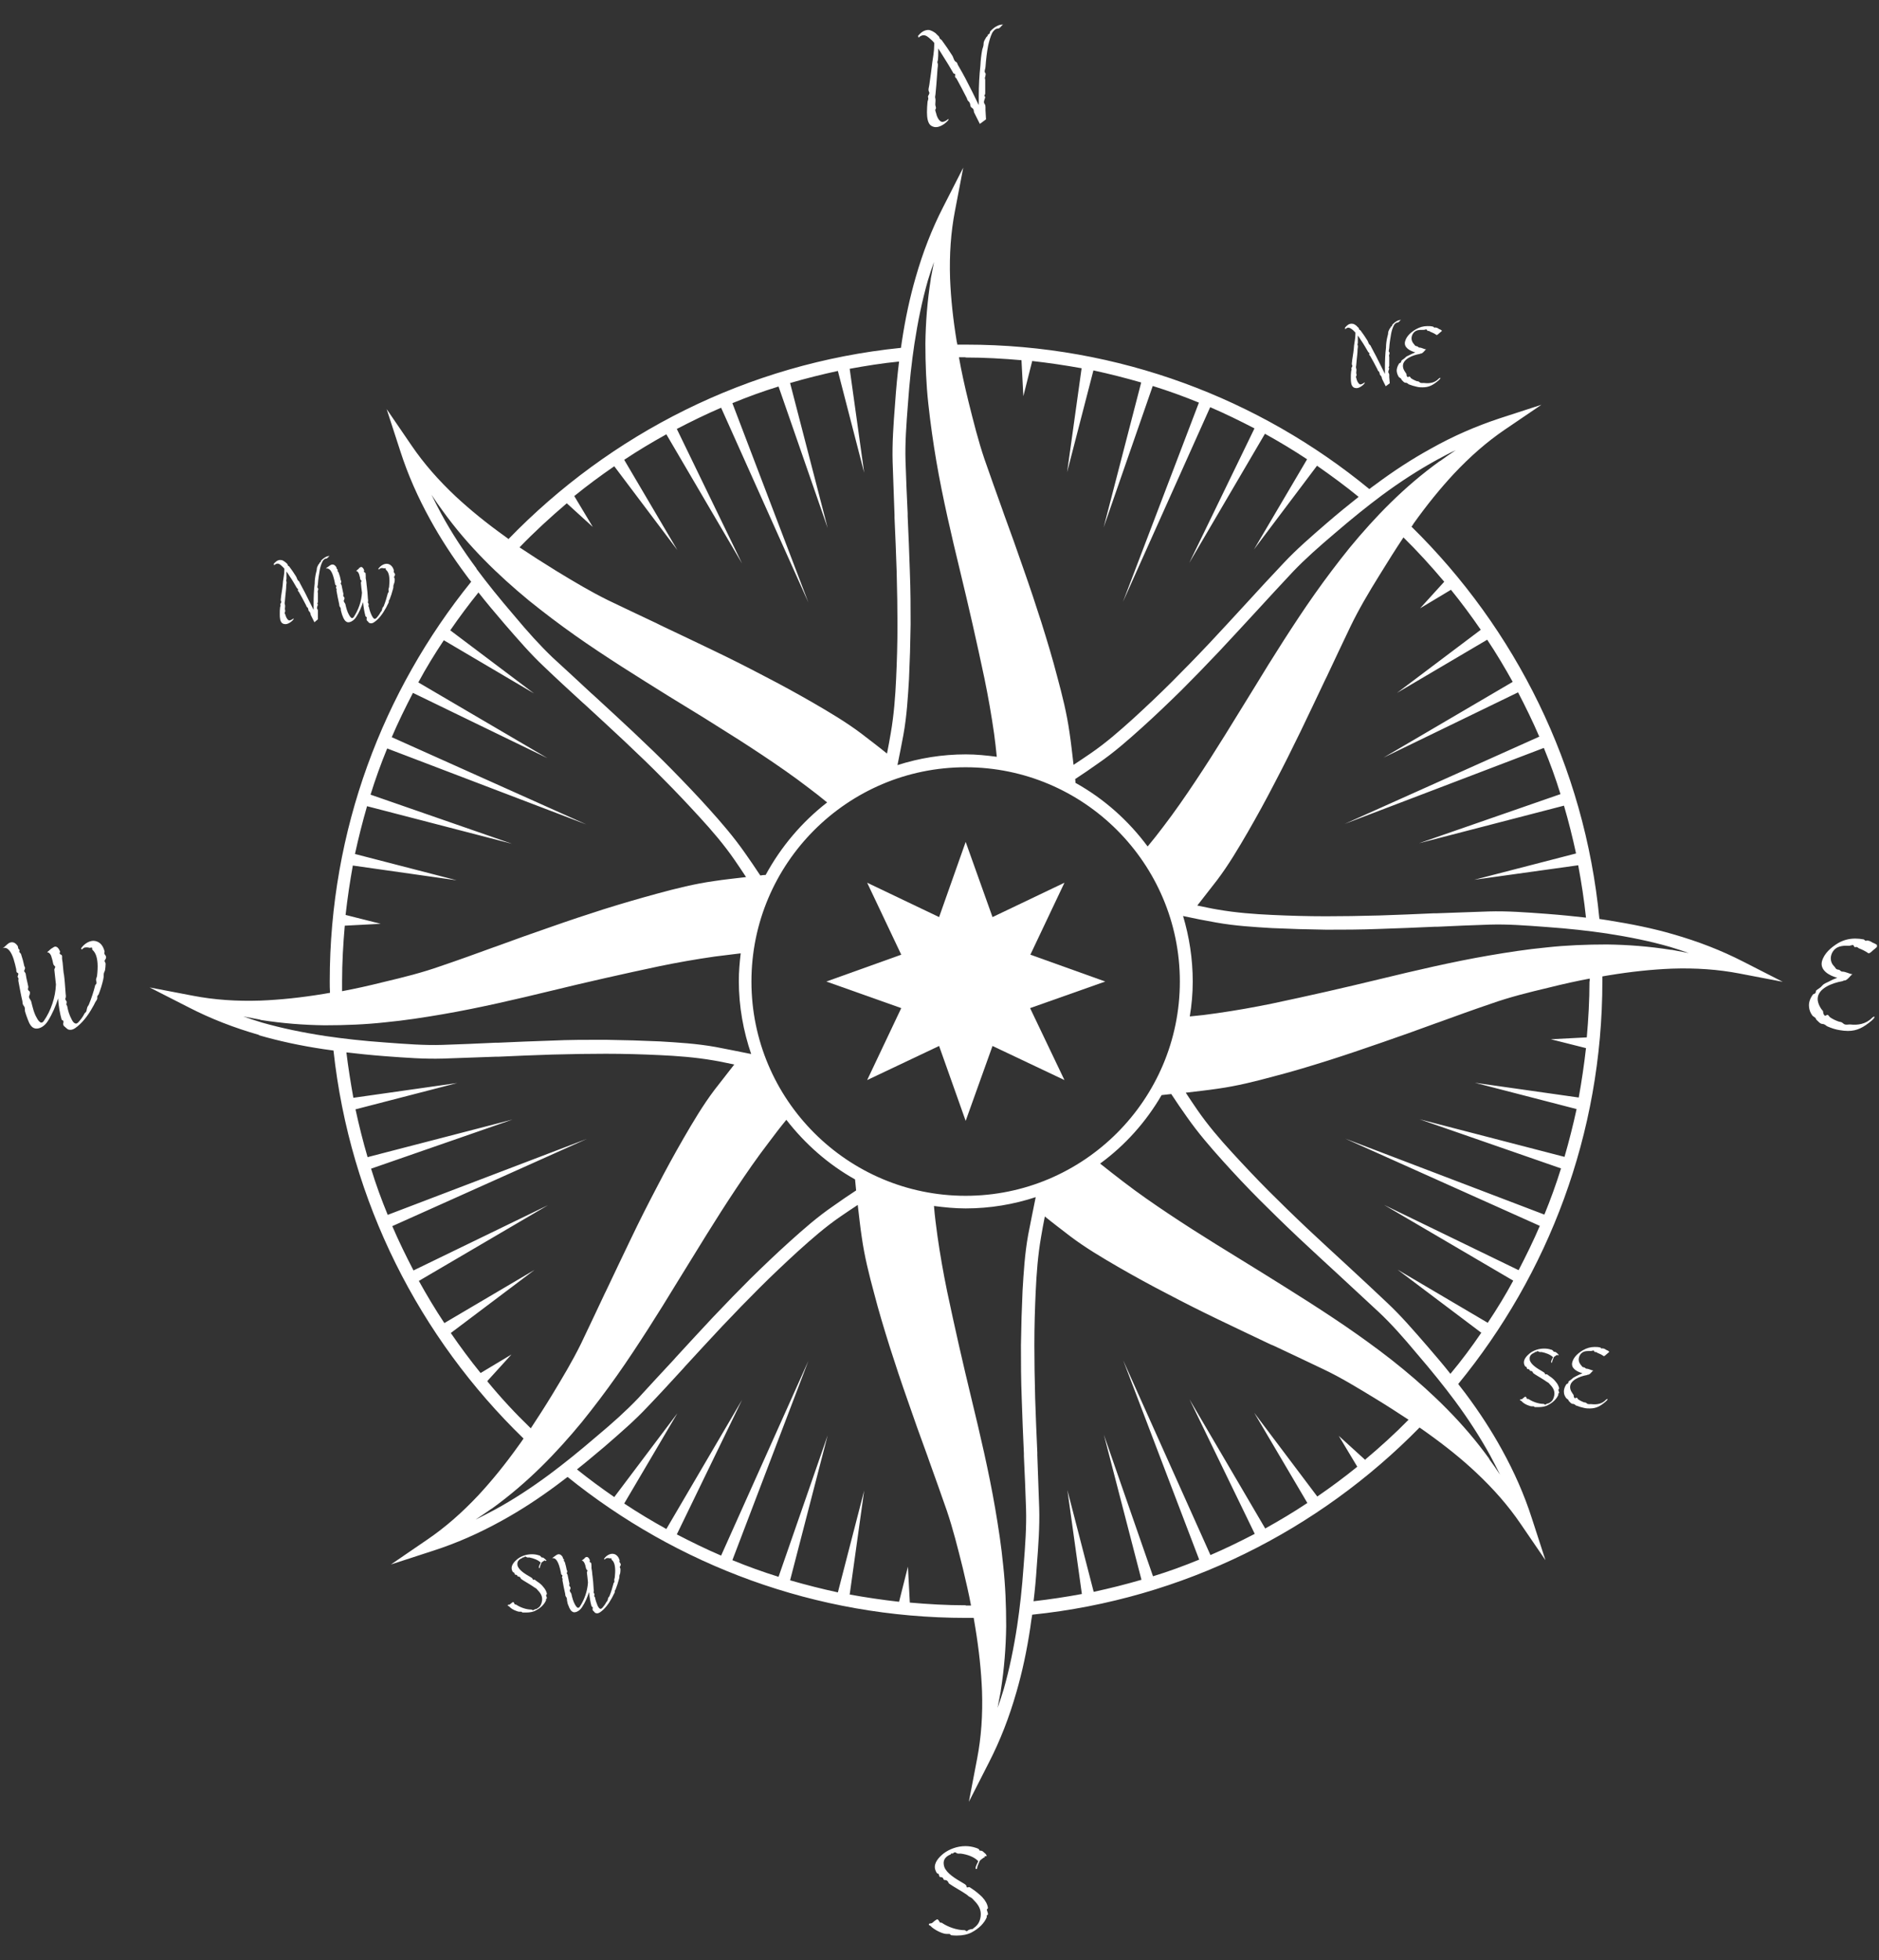 <svg width="70" height="73" viewBox="0 0 70 73" fill="none" xmlns="http://www.w3.org/2000/svg">
<rect x="0" y="0" width="70" height="73" fill="#333333" stroke="none"/>
<g id="Layer_1" clip-path="url(#clip0_4277_8215)">
<path id="Vector" d="M34.193 1.345C34.293 1.225 34.403 1.125 34.573 1.115C34.633 1.115 34.683 1.135 34.743 1.165C34.793 1.195 34.853 1.225 34.893 1.275C34.913 1.305 34.973 1.335 34.993 1.385C35.013 1.475 35.053 1.455 35.083 1.495C35.223 1.685 35.353 1.875 35.473 2.065C35.523 2.135 35.533 2.265 35.613 2.305C35.663 2.325 35.663 2.375 35.683 2.415L35.843 2.695L35.963 2.915C36.133 3.245 36.303 3.575 36.463 3.915C36.463 3.805 36.463 3.685 36.463 3.575C36.463 3.195 36.483 2.815 36.523 2.445C36.533 2.255 36.553 2.045 36.593 1.845C36.613 1.775 36.643 1.715 36.643 1.625C36.643 1.535 36.703 1.455 36.743 1.385C36.763 1.355 36.803 1.355 36.803 1.285C36.893 1.265 36.863 1.205 36.893 1.165C37.023 1.025 37.193 0.905 37.373 0.915C37.313 0.935 37.253 1.075 37.163 1.065C37.083 1.065 37.003 1.155 36.963 1.225C36.893 1.375 36.853 1.525 36.813 1.695C36.763 1.955 36.733 2.225 36.713 2.495C36.713 2.565 36.653 2.655 36.703 2.715C36.743 2.765 36.703 2.815 36.703 2.865C36.673 2.905 36.703 2.935 36.703 2.975C36.703 3.145 36.703 3.315 36.703 3.475C36.703 3.545 36.633 3.555 36.703 3.605C36.703 3.685 36.613 3.795 36.683 3.875C36.723 3.925 36.713 4.035 36.713 4.105L36.733 4.445L36.503 4.615L36.293 4.195C36.263 4.125 36.303 4.075 36.193 4.005C36.123 3.965 36.173 3.845 36.083 3.775C36.043 3.745 36.033 3.695 36.013 3.645C35.893 3.405 35.763 3.165 35.633 2.925C35.613 2.895 35.563 2.885 35.583 2.815C35.593 2.715 35.543 2.755 35.523 2.735C35.393 2.505 35.263 2.295 35.123 2.075L35.023 1.915L34.953 1.805V1.945C34.953 2.025 34.953 2.115 34.943 2.215C34.943 2.255 34.913 2.295 34.923 2.335C34.963 2.415 34.923 2.515 34.923 2.605C34.913 2.795 34.893 2.985 34.883 3.155L34.853 3.485C34.853 3.545 34.823 3.605 34.843 3.655C34.863 3.725 34.843 3.815 34.843 3.895C34.843 3.955 34.893 4.015 34.853 4.065C34.823 4.105 34.863 4.165 34.873 4.215C34.893 4.315 34.963 4.495 35.073 4.535C35.123 4.555 35.223 4.515 35.283 4.465C35.323 4.425 35.393 4.415 35.273 4.535C35.193 4.615 35.023 4.735 34.863 4.735C34.803 4.735 34.743 4.715 34.693 4.685C34.563 4.605 34.533 4.385 34.533 4.175C34.533 4.045 34.543 3.915 34.553 3.805C34.553 3.745 34.603 3.705 34.573 3.615C34.553 3.565 34.653 3.495 34.613 3.425C34.563 3.345 34.613 3.245 34.623 3.145C34.663 2.865 34.703 2.575 34.733 2.315C34.753 2.175 34.803 1.905 34.803 1.675C34.803 1.645 34.803 1.615 34.803 1.595C34.763 1.545 34.713 1.495 34.663 1.455C34.583 1.385 34.493 1.295 34.373 1.315C34.303 1.335 34.273 1.355 34.253 1.375C34.223 1.415 34.183 1.395 34.223 1.375L34.193 1.345Z" fill="white"/>
<path id="Vector_2" d="M50.104 12.205C50.174 12.125 50.244 12.055 50.354 12.055C50.394 12.055 50.434 12.065 50.464 12.085C50.494 12.105 50.534 12.125 50.564 12.165C50.574 12.185 50.624 12.205 50.624 12.235C50.634 12.295 50.664 12.285 50.684 12.305C50.774 12.425 50.864 12.555 50.944 12.685C50.974 12.735 50.984 12.815 51.034 12.845C51.064 12.865 51.064 12.895 51.084 12.925L51.184 13.115L51.264 13.265C51.374 13.485 51.484 13.705 51.594 13.925C51.594 13.855 51.594 13.775 51.594 13.695C51.594 13.445 51.604 13.185 51.634 12.945C51.634 12.815 51.654 12.675 51.684 12.545C51.694 12.495 51.714 12.455 51.714 12.395C51.714 12.335 51.754 12.285 51.774 12.235C51.784 12.215 51.814 12.215 51.814 12.165C51.874 12.155 51.854 12.115 51.874 12.085C51.964 11.995 52.074 11.915 52.194 11.915C52.154 11.925 52.114 12.015 52.054 12.015C52.004 12.015 51.944 12.075 51.924 12.125C51.874 12.225 51.844 12.325 51.824 12.435C51.794 12.605 51.764 12.785 51.754 12.965C51.754 13.015 51.714 13.075 51.754 13.115C51.784 13.145 51.754 13.185 51.754 13.215C51.734 13.245 51.754 13.265 51.754 13.295C51.754 13.405 51.754 13.525 51.754 13.625C51.754 13.665 51.704 13.685 51.754 13.715C51.754 13.765 51.694 13.845 51.734 13.895C51.764 13.925 51.754 14.005 51.754 14.045L51.774 14.275L51.624 14.385L51.484 14.105C51.484 14.105 51.484 14.025 51.424 13.975C51.384 13.945 51.414 13.865 51.354 13.825C51.324 13.805 51.324 13.765 51.304 13.735C51.224 13.575 51.134 13.415 51.044 13.255C51.034 13.235 50.994 13.225 51.014 13.175C51.014 13.115 50.984 13.135 50.974 13.115C50.884 12.965 50.804 12.815 50.704 12.675L50.634 12.565L50.584 12.495V12.585C50.584 12.635 50.584 12.705 50.584 12.765C50.584 12.795 50.564 12.825 50.574 12.845C50.604 12.905 50.574 12.965 50.574 13.025C50.574 13.145 50.554 13.275 50.544 13.385L50.524 13.605C50.524 13.605 50.504 13.685 50.524 13.725C50.544 13.775 50.524 13.825 50.524 13.885C50.524 13.925 50.554 13.965 50.524 14.005C50.504 14.035 50.524 14.075 50.534 14.105C50.544 14.165 50.594 14.285 50.664 14.315C50.694 14.325 50.764 14.295 50.804 14.265C50.834 14.235 50.874 14.235 50.804 14.315C50.744 14.375 50.634 14.455 50.534 14.455C50.494 14.455 50.454 14.445 50.424 14.425C50.334 14.365 50.324 14.225 50.324 14.085C50.324 13.995 50.324 13.905 50.334 13.845C50.334 13.805 50.364 13.775 50.344 13.725C50.334 13.695 50.404 13.645 50.374 13.605C50.344 13.555 50.374 13.485 50.374 13.415C50.404 13.225 50.434 13.035 50.444 12.865C50.454 12.775 50.494 12.595 50.494 12.445C50.494 12.425 50.494 12.405 50.494 12.385C50.464 12.355 50.434 12.325 50.404 12.295C50.354 12.255 50.284 12.195 50.214 12.205C50.164 12.215 50.154 12.235 50.134 12.245C50.114 12.275 50.084 12.255 50.114 12.245L50.104 12.205Z" fill="white"/>
<path id="Vector_3" d="M53.725 12.315C53.725 12.315 53.675 12.365 53.635 12.395C53.585 12.445 53.535 12.485 53.515 12.475C53.445 12.425 53.365 12.385 53.285 12.355C53.255 12.345 53.255 12.315 53.195 12.325C53.165 12.325 53.165 12.275 53.135 12.265C53.115 12.265 53.045 12.295 53.015 12.285C52.945 12.285 52.865 12.285 52.795 12.305C52.665 12.345 52.585 12.475 52.585 12.605C52.585 12.675 52.615 12.745 52.665 12.805C52.705 12.835 52.695 12.885 52.785 12.895C52.815 12.895 52.845 12.945 52.875 12.945C52.965 12.945 53.045 13.005 53.135 13.015C53.105 13.015 53.075 13.065 53.045 13.095C53.005 13.135 52.965 13.175 52.925 13.165C52.925 13.165 52.895 13.185 52.875 13.185C52.645 13.225 52.265 13.365 52.265 13.625C52.265 13.675 52.275 13.725 52.305 13.785C52.335 13.835 52.365 13.885 52.395 13.925C52.395 14.015 52.435 14.065 52.475 14.035C52.525 13.995 52.545 14.065 52.565 14.085C52.635 14.135 52.705 14.165 52.775 14.195C52.815 14.205 52.845 14.195 52.885 14.235C52.935 14.285 53.015 14.255 53.065 14.265C53.245 14.285 53.445 14.265 53.595 14.105C53.645 14.055 53.715 14.055 53.595 14.165C53.385 14.345 53.235 14.425 52.995 14.425C52.935 14.425 52.865 14.425 52.785 14.405C52.695 14.385 52.585 14.355 52.485 14.315C52.445 14.295 52.435 14.255 52.365 14.255C52.305 14.255 52.265 14.195 52.215 14.145C52.195 14.075 52.145 14.075 52.115 14.045C52.075 13.985 52.045 13.915 52.035 13.835C52.025 13.725 52.065 13.625 52.125 13.535C52.145 13.505 52.195 13.535 52.205 13.435C52.255 13.385 52.295 13.375 52.355 13.315C52.395 13.265 52.455 13.255 52.505 13.225C52.575 13.185 52.655 13.155 52.725 13.125C52.525 13.065 52.285 12.945 52.345 12.715C52.395 12.515 52.575 12.365 52.745 12.265C52.885 12.185 53.025 12.145 53.175 12.145C53.245 12.145 53.315 12.145 53.385 12.165C53.415 12.165 53.415 12.225 53.475 12.195C53.585 12.215 53.575 12.245 53.635 12.265C53.695 12.285 53.695 12.305 53.725 12.325V12.315Z" fill="white"/>
<path id="Vector_4" d="M58.015 50.455C58.015 50.455 57.915 50.515 57.885 50.545C57.865 50.605 57.825 50.685 57.825 50.715C57.825 50.765 57.785 50.765 57.785 50.715C57.785 50.685 57.825 50.605 57.855 50.545C57.755 50.445 57.585 50.385 57.435 50.355C57.395 50.355 57.355 50.365 57.315 50.335C57.295 50.315 57.255 50.315 57.225 50.355C57.185 50.335 57.185 50.365 57.165 50.375C57.065 50.415 56.985 50.485 56.985 50.585C56.985 50.615 56.985 50.655 57.005 50.695C57.075 50.845 57.265 50.965 57.475 51.085C57.505 51.105 57.545 51.125 57.555 51.155C57.555 51.215 57.615 51.165 57.635 51.185L57.715 51.245C57.805 51.305 57.885 51.365 57.945 51.445C58.025 51.535 58.065 51.615 58.085 51.705C58.085 51.735 58.065 51.725 58.055 51.765C58.055 51.795 58.105 51.875 58.075 51.885C58.025 51.915 58.065 51.925 58.055 51.945C57.995 52.095 57.855 52.235 57.675 52.325C57.575 52.385 57.445 52.405 57.315 52.405C57.265 52.405 57.225 52.405 57.185 52.405C57.155 52.405 57.155 52.375 57.125 52.375C57.095 52.375 57.085 52.375 57.065 52.375C57.015 52.375 56.975 52.355 56.945 52.345C56.855 52.315 56.765 52.265 56.705 52.205C56.705 52.205 56.675 52.165 56.655 52.165C56.625 52.155 56.625 52.145 56.625 52.135C56.625 52.135 56.635 52.105 56.665 52.115C56.695 52.115 56.715 52.105 56.725 52.085C56.775 52.045 56.825 52.005 56.835 52.015C56.855 52.035 56.865 52.045 56.885 52.095C56.885 52.105 56.925 52.095 56.945 52.105C57.095 52.205 57.315 52.285 57.505 52.285C57.535 52.285 57.555 52.335 57.585 52.305C57.605 52.285 57.655 52.275 57.675 52.265C57.725 52.265 57.725 52.235 57.755 52.225C57.835 52.175 57.885 52.085 57.905 51.955C57.925 51.795 57.855 51.675 57.745 51.565C57.715 51.535 57.705 51.505 57.645 51.475C57.605 51.455 57.585 51.435 57.555 51.415C57.405 51.315 57.235 51.225 57.125 51.145C57.095 51.115 57.105 51.055 57.005 51.055C56.975 51.035 57.005 50.995 56.905 50.985C56.875 50.985 56.885 50.905 56.855 50.905C56.815 50.905 56.785 50.835 56.775 50.785C56.745 50.635 56.875 50.495 56.985 50.405C57.135 50.285 57.335 50.225 57.525 50.225C57.615 50.225 57.695 50.235 57.785 50.265C57.805 50.265 57.835 50.285 57.845 50.295C57.875 50.315 57.865 50.345 57.905 50.345C57.965 50.345 57.975 50.375 58.005 50.395C58.015 50.405 58.045 50.425 58.065 50.455C58.075 50.475 58.055 50.465 58.015 50.475V50.455Z" fill="white"/>
<path id="Vector_5" d="M59.953 50.345C59.953 50.345 59.903 50.395 59.863 50.425C59.813 50.475 59.763 50.515 59.743 50.505C59.673 50.455 59.593 50.415 59.513 50.385C59.483 50.375 59.483 50.345 59.423 50.355C59.393 50.355 59.393 50.305 59.363 50.295C59.343 50.295 59.273 50.325 59.243 50.315C59.173 50.315 59.093 50.315 59.023 50.335C58.893 50.375 58.813 50.505 58.813 50.635C58.813 50.705 58.843 50.775 58.893 50.835C58.933 50.865 58.923 50.915 59.013 50.925C59.043 50.925 59.073 50.975 59.103 50.975C59.193 50.975 59.273 51.035 59.363 51.045C59.333 51.045 59.303 51.095 59.273 51.125C59.233 51.165 59.193 51.205 59.153 51.195C59.153 51.195 59.123 51.215 59.103 51.215C58.873 51.255 58.493 51.395 58.493 51.655C58.493 51.705 58.503 51.755 58.533 51.815C58.563 51.865 58.593 51.915 58.623 51.955C58.623 52.045 58.663 52.095 58.703 52.065C58.753 52.025 58.773 52.095 58.793 52.115C58.863 52.165 58.933 52.195 59.003 52.225C59.043 52.235 59.073 52.225 59.113 52.265C59.163 52.315 59.243 52.285 59.293 52.295C59.473 52.315 59.673 52.295 59.823 52.135C59.873 52.085 59.943 52.085 59.823 52.195C59.613 52.375 59.463 52.455 59.223 52.455C59.163 52.455 59.093 52.455 59.013 52.435C58.923 52.415 58.813 52.385 58.713 52.345C58.673 52.325 58.663 52.285 58.593 52.285C58.533 52.285 58.493 52.225 58.443 52.175C58.423 52.105 58.373 52.105 58.343 52.065C58.303 52.005 58.263 51.935 58.263 51.855C58.253 51.745 58.293 51.645 58.353 51.555C58.373 51.525 58.423 51.555 58.433 51.455C58.483 51.405 58.523 51.395 58.583 51.335C58.623 51.295 58.683 51.275 58.733 51.245C58.803 51.205 58.883 51.175 58.953 51.145C58.753 51.085 58.513 50.965 58.573 50.735C58.623 50.535 58.803 50.385 58.973 50.285C59.113 50.205 59.253 50.165 59.403 50.165C59.473 50.165 59.543 50.165 59.613 50.185C59.643 50.185 59.643 50.245 59.703 50.215C59.813 50.235 59.803 50.265 59.863 50.285C59.923 50.305 59.923 50.325 59.953 50.345Z" fill="white"/>
<path id="Vector_6" d="M10.193 21.005C10.263 20.925 10.333 20.855 10.443 20.855C10.483 20.855 10.523 20.865 10.553 20.885C10.583 20.905 10.623 20.925 10.653 20.955C10.663 20.975 10.713 20.995 10.713 21.025C10.723 21.085 10.753 21.075 10.773 21.095C10.863 21.215 10.953 21.345 11.033 21.475C11.063 21.525 11.073 21.605 11.123 21.635C11.153 21.655 11.153 21.685 11.173 21.715L11.273 21.905L11.353 22.055C11.463 22.275 11.573 22.495 11.683 22.715C11.683 22.645 11.683 22.565 11.683 22.485C11.683 22.235 11.693 21.975 11.723 21.735C11.723 21.605 11.743 21.465 11.773 21.335C11.783 21.285 11.803 21.245 11.803 21.185C11.803 21.125 11.843 21.075 11.863 21.025C11.873 21.005 11.903 21.005 11.903 20.955C11.963 20.945 11.943 20.905 11.963 20.875C12.053 20.785 12.163 20.705 12.283 20.705C12.243 20.715 12.203 20.805 12.143 20.805C12.093 20.805 12.033 20.865 12.013 20.915C11.963 21.015 11.933 21.115 11.913 21.225C11.883 21.395 11.853 21.575 11.843 21.755C11.843 21.805 11.803 21.865 11.843 21.905C11.873 21.935 11.843 21.975 11.843 22.005C11.823 22.035 11.843 22.055 11.843 22.085C11.843 22.195 11.843 22.315 11.843 22.415C11.843 22.465 11.793 22.475 11.843 22.505C11.843 22.555 11.783 22.635 11.823 22.685C11.853 22.715 11.843 22.795 11.843 22.835V23.065L11.713 23.175L11.573 22.895C11.573 22.895 11.573 22.815 11.513 22.765C11.473 22.735 11.503 22.655 11.443 22.615C11.413 22.595 11.413 22.555 11.393 22.525C11.313 22.365 11.223 22.205 11.133 22.045C11.123 22.025 11.083 22.015 11.103 21.965C11.103 21.905 11.073 21.925 11.063 21.905C10.973 21.755 10.893 21.605 10.793 21.465L10.723 21.355L10.673 21.285V21.375C10.673 21.425 10.673 21.495 10.673 21.555C10.673 21.585 10.653 21.615 10.663 21.635C10.693 21.695 10.663 21.755 10.663 21.815C10.663 21.935 10.643 22.065 10.633 22.175L10.613 22.395C10.613 22.395 10.593 22.475 10.613 22.515C10.633 22.565 10.613 22.625 10.613 22.675C10.613 22.715 10.643 22.755 10.613 22.795C10.593 22.825 10.613 22.865 10.633 22.895C10.643 22.955 10.693 23.075 10.763 23.105C10.793 23.115 10.863 23.085 10.903 23.055C10.933 23.025 10.973 23.025 10.903 23.105C10.843 23.165 10.733 23.245 10.633 23.245C10.593 23.245 10.553 23.235 10.523 23.215C10.433 23.155 10.423 23.015 10.423 22.875C10.423 22.785 10.423 22.695 10.433 22.635C10.433 22.595 10.463 22.565 10.443 22.515C10.433 22.485 10.503 22.435 10.473 22.395C10.443 22.345 10.473 22.275 10.473 22.205C10.503 22.015 10.533 21.825 10.543 21.655C10.553 21.565 10.593 21.385 10.593 21.235C10.593 21.215 10.593 21.195 10.593 21.175C10.563 21.145 10.533 21.115 10.503 21.085C10.453 21.035 10.383 20.975 10.313 20.995C10.263 21.005 10.253 21.025 10.233 21.035C10.213 21.065 10.193 21.045 10.213 21.035L10.193 21.005Z" fill="white"/>
<path id="Vector_7" d="M13.365 21.165C13.365 21.165 13.425 21.125 13.445 21.115C13.495 21.115 13.535 21.155 13.565 21.235C13.575 21.265 13.525 21.295 13.595 21.325C13.635 21.335 13.615 21.395 13.625 21.445V21.535C13.655 21.665 13.655 21.795 13.665 21.835C13.685 21.975 13.695 22.135 13.705 22.285C13.705 22.335 13.725 22.365 13.705 22.425C13.695 22.445 13.745 22.485 13.735 22.515C13.715 22.605 13.735 22.585 13.745 22.615C13.765 22.725 13.805 22.835 13.855 22.935C13.875 22.975 13.905 23.025 13.945 23.045C13.965 23.055 13.995 23.045 14.035 23.005C14.085 22.945 14.135 22.885 14.175 22.805C14.195 22.765 14.215 22.785 14.235 22.695C14.245 22.615 14.275 22.615 14.295 22.575C14.355 22.425 14.405 22.265 14.445 22.105C14.445 22.065 14.495 22.085 14.475 21.985C14.465 21.945 14.485 21.905 14.495 21.865C14.505 21.745 14.515 21.635 14.505 21.545C14.495 21.365 14.445 21.275 14.375 21.215C14.365 21.205 14.375 21.165 14.365 21.165C14.335 21.155 14.325 21.175 14.295 21.165C14.235 21.145 14.165 21.155 14.135 21.195C14.115 21.225 14.085 21.195 14.095 21.185C14.155 21.085 14.315 20.965 14.465 21.005C14.575 21.035 14.645 21.135 14.675 21.245C14.675 21.275 14.645 21.285 14.695 21.345C14.725 21.375 14.725 21.425 14.685 21.475C14.665 21.495 14.705 21.535 14.705 21.565C14.705 21.615 14.705 21.675 14.685 21.715C14.685 21.735 14.655 21.785 14.655 21.825C14.655 21.885 14.655 21.895 14.635 21.955C14.605 22.075 14.565 22.195 14.515 22.325C14.505 22.355 14.475 22.355 14.485 22.405C14.485 22.445 14.455 22.485 14.435 22.525C14.415 22.575 14.395 22.605 14.375 22.645C14.255 22.865 14.105 23.065 13.935 23.175C13.875 23.215 13.825 23.225 13.775 23.205C13.755 23.205 13.725 23.175 13.715 23.155C13.695 23.125 13.655 23.125 13.655 23.055C13.685 22.955 13.625 22.985 13.615 22.945C13.575 22.805 13.545 22.625 13.525 22.425C13.465 22.605 13.385 22.805 13.265 22.985C13.185 23.105 13.065 23.185 12.955 23.175C12.855 23.155 12.795 23.035 12.765 22.945C12.735 22.885 12.725 22.815 12.705 22.755C12.685 22.705 12.715 22.665 12.665 22.605C12.635 22.575 12.645 22.535 12.635 22.495C12.595 22.325 12.565 22.165 12.535 21.995C12.535 21.965 12.555 21.935 12.515 21.895C12.515 21.875 12.545 21.815 12.525 21.805C12.475 21.775 12.485 21.755 12.475 21.705C12.445 21.555 12.395 21.345 12.305 21.235C12.255 21.185 12.205 21.155 12.135 21.175C12.165 21.155 12.205 21.115 12.255 21.085C12.285 21.065 12.305 21.045 12.335 21.035C12.415 21.005 12.475 21.045 12.525 21.115C12.545 21.145 12.525 21.175 12.585 21.225C12.555 21.285 12.605 21.285 12.615 21.325L12.665 21.475L12.695 21.615C12.695 21.615 12.735 21.645 12.695 21.725C12.685 21.755 12.725 21.775 12.725 21.795C12.745 21.875 12.755 21.955 12.775 22.035L12.795 22.125C12.795 22.125 12.765 22.195 12.815 22.235C12.845 22.255 12.835 22.315 12.815 22.345C12.785 22.405 12.845 22.445 12.865 22.495C12.895 22.635 12.935 22.785 13.005 22.905C13.025 22.945 13.055 22.985 13.095 23.015C13.105 23.015 13.135 23.035 13.175 22.985C13.355 22.715 13.465 22.395 13.485 22.075C13.465 21.945 13.455 21.815 13.445 21.705C13.445 21.675 13.485 21.635 13.455 21.615C13.415 21.585 13.415 21.555 13.415 21.525C13.395 21.455 13.385 21.395 13.365 21.355C13.335 21.295 13.305 21.265 13.265 21.265C13.285 21.255 13.325 21.205 13.375 21.175L13.365 21.165Z" fill="white"/>
<path id="Vector_8" d="M20.304 58.105C20.304 58.105 20.204 58.165 20.174 58.195C20.154 58.255 20.114 58.335 20.114 58.365C20.114 58.415 20.074 58.415 20.074 58.365C20.074 58.335 20.114 58.255 20.144 58.195C20.044 58.095 19.874 58.035 19.724 58.005C19.684 58.005 19.644 58.015 19.604 57.985C19.584 57.965 19.544 57.965 19.514 58.005C19.474 57.985 19.474 58.015 19.454 58.025C19.354 58.065 19.274 58.135 19.274 58.235C19.274 58.265 19.274 58.305 19.294 58.345C19.364 58.495 19.554 58.615 19.764 58.735C19.794 58.755 19.834 58.775 19.844 58.805C19.844 58.865 19.904 58.815 19.924 58.835L20.004 58.895C20.094 58.955 20.174 59.015 20.234 59.095C20.314 59.185 20.354 59.265 20.374 59.355C20.374 59.385 20.354 59.375 20.344 59.415C20.344 59.445 20.394 59.525 20.364 59.535C20.314 59.565 20.354 59.575 20.344 59.595C20.284 59.745 20.144 59.885 19.964 59.975C19.864 60.035 19.734 60.055 19.604 60.055C19.554 60.055 19.514 60.055 19.474 60.055C19.444 60.055 19.444 60.025 19.414 60.025C19.384 60.025 19.374 60.025 19.354 60.025C19.304 60.025 19.264 60.005 19.234 59.995C19.144 59.965 19.054 59.915 18.994 59.855C18.994 59.855 18.964 59.815 18.944 59.815C18.914 59.805 18.914 59.795 18.914 59.785C18.914 59.785 18.924 59.755 18.954 59.765C18.984 59.765 18.994 59.755 19.014 59.735C19.064 59.695 19.114 59.655 19.124 59.665C19.144 59.685 19.154 59.695 19.174 59.745C19.174 59.765 19.214 59.745 19.234 59.765C19.384 59.865 19.604 59.945 19.794 59.945C19.824 59.945 19.844 59.985 19.874 59.965C19.894 59.945 19.944 59.935 19.964 59.925C20.014 59.925 20.014 59.895 20.044 59.885C20.124 59.835 20.174 59.745 20.194 59.615C20.214 59.455 20.144 59.335 20.034 59.225C20.004 59.195 19.994 59.165 19.934 59.135C19.894 59.115 19.874 59.095 19.844 59.075C19.694 58.975 19.524 58.885 19.414 58.805C19.384 58.775 19.394 58.715 19.294 58.715C19.264 58.695 19.294 58.655 19.194 58.645C19.164 58.645 19.174 58.565 19.144 58.565C19.104 58.565 19.074 58.495 19.064 58.445C19.034 58.295 19.164 58.155 19.274 58.065C19.424 57.945 19.624 57.885 19.814 57.885C19.904 57.885 19.984 57.895 20.074 57.925C20.094 57.925 20.124 57.945 20.134 57.955C20.164 57.975 20.154 58.005 20.194 58.005C20.254 58.005 20.264 58.035 20.294 58.055C20.304 58.065 20.334 58.085 20.354 58.115C20.364 58.135 20.344 58.125 20.304 58.135V58.105Z" fill="white"/>
<path id="Vector_9" d="M21.774 58.025C21.774 58.025 21.834 57.985 21.855 57.985C21.904 57.985 21.945 58.025 21.974 58.105C21.985 58.135 21.934 58.165 22.005 58.195C22.044 58.215 22.024 58.275 22.035 58.315V58.405C22.064 58.535 22.064 58.665 22.075 58.705C22.095 58.845 22.105 59.005 22.114 59.155C22.114 59.205 22.134 59.225 22.114 59.295C22.105 59.315 22.154 59.355 22.145 59.385C22.125 59.475 22.145 59.455 22.165 59.485C22.184 59.595 22.224 59.705 22.265 59.805C22.285 59.845 22.314 59.895 22.355 59.915C22.375 59.925 22.404 59.915 22.445 59.875C22.494 59.815 22.544 59.755 22.584 59.675C22.605 59.635 22.625 59.655 22.645 59.565C22.654 59.485 22.684 59.485 22.704 59.445C22.765 59.295 22.814 59.135 22.855 58.975C22.855 58.935 22.904 58.955 22.884 58.855C22.875 58.815 22.904 58.775 22.904 58.735C22.915 58.615 22.924 58.505 22.915 58.415C22.904 58.235 22.855 58.145 22.785 58.085C22.774 58.075 22.785 58.035 22.774 58.035C22.744 58.025 22.735 58.045 22.704 58.035C22.645 58.015 22.575 58.025 22.544 58.065C22.524 58.095 22.494 58.065 22.505 58.055C22.564 57.955 22.724 57.835 22.875 57.875C22.985 57.905 23.055 58.005 23.084 58.115C23.084 58.145 23.055 58.155 23.105 58.215C23.134 58.245 23.134 58.295 23.095 58.345C23.075 58.365 23.114 58.405 23.114 58.435C23.114 58.485 23.114 58.535 23.105 58.585C23.105 58.605 23.075 58.655 23.075 58.695C23.075 58.755 23.075 58.765 23.055 58.825C23.024 58.945 22.985 59.065 22.934 59.195C22.924 59.225 22.895 59.225 22.904 59.275C22.904 59.315 22.875 59.355 22.855 59.395C22.834 59.445 22.814 59.475 22.794 59.515C22.674 59.735 22.524 59.935 22.355 60.045C22.294 60.085 22.244 60.095 22.195 60.075C22.174 60.075 22.145 60.045 22.134 60.025C22.114 59.995 22.075 59.995 22.075 59.925C22.105 59.825 22.044 59.855 22.035 59.815C21.994 59.675 21.965 59.495 21.945 59.295C21.884 59.475 21.805 59.675 21.684 59.855C21.605 59.975 21.485 60.055 21.375 60.045C21.274 60.025 21.215 59.905 21.184 59.815C21.154 59.755 21.134 59.685 21.125 59.615C21.114 59.565 21.134 59.525 21.084 59.465C21.055 59.435 21.064 59.395 21.055 59.355C21.015 59.195 20.985 59.025 20.954 58.855C20.954 58.825 20.974 58.795 20.934 58.755C20.934 58.735 20.965 58.675 20.945 58.665C20.895 58.635 20.904 58.615 20.895 58.565C20.864 58.415 20.814 58.205 20.724 58.095C20.684 58.045 20.625 58.015 20.564 58.035C20.595 58.015 20.634 57.975 20.684 57.945C20.715 57.925 20.735 57.905 20.765 57.895C20.845 57.865 20.904 57.905 20.954 57.975C20.974 58.005 20.954 58.035 21.015 58.085C20.985 58.145 21.035 58.145 21.044 58.185L21.084 58.335L21.114 58.475C21.114 58.475 21.154 58.505 21.114 58.585C21.105 58.615 21.145 58.625 21.145 58.655C21.165 58.735 21.174 58.815 21.195 58.895L21.215 58.985C21.215 58.985 21.184 59.055 21.235 59.095C21.265 59.115 21.255 59.175 21.235 59.205C21.204 59.265 21.265 59.305 21.285 59.355C21.314 59.495 21.355 59.645 21.424 59.765C21.445 59.805 21.474 59.845 21.515 59.875C21.524 59.875 21.555 59.895 21.595 59.845C21.774 59.575 21.884 59.255 21.904 58.935C21.895 58.805 21.875 58.675 21.864 58.565C21.864 58.535 21.904 58.495 21.875 58.475C21.834 58.445 21.834 58.415 21.825 58.385C21.814 58.315 21.794 58.255 21.774 58.215C21.744 58.155 21.715 58.125 21.674 58.125C21.695 58.105 21.735 58.065 21.785 58.035L21.774 58.025Z" fill="white"/>
<path id="Vector_10" d="M36.694 69.165C36.623 69.185 36.544 69.265 36.504 69.295C36.474 69.375 36.404 69.505 36.404 69.555C36.404 69.625 36.343 69.625 36.343 69.565C36.343 69.525 36.404 69.395 36.444 69.315C36.294 69.155 36.033 69.065 35.803 69.035C35.743 69.025 35.684 69.055 35.623 69.005C35.593 68.975 35.544 68.975 35.493 69.035C35.423 69.005 35.434 69.055 35.413 69.065C35.264 69.125 35.154 69.225 35.154 69.385C35.154 69.435 35.163 69.485 35.184 69.545C35.283 69.775 35.574 69.955 35.883 70.135C35.934 70.165 35.993 70.195 36.004 70.245C36.004 70.335 36.084 70.265 36.123 70.285L36.243 70.365C36.373 70.455 36.493 70.555 36.593 70.655C36.714 70.785 36.783 70.915 36.803 71.045C36.813 71.095 36.773 71.075 36.764 71.125C36.764 71.165 36.834 71.285 36.794 71.315C36.724 71.355 36.773 71.375 36.764 71.395C36.673 71.625 36.464 71.825 36.203 71.965C36.053 72.045 35.864 72.085 35.654 72.085C35.584 72.085 35.523 72.085 35.453 72.075C35.413 72.075 35.404 72.035 35.373 72.025C35.334 72.025 35.313 72.025 35.273 72.025C35.203 72.025 35.133 72.005 35.084 71.985C34.953 71.935 34.824 71.865 34.714 71.775C34.703 71.765 34.663 71.715 34.644 71.715C34.603 71.695 34.603 71.685 34.603 71.665C34.603 71.665 34.623 71.625 34.663 71.635C34.703 71.635 34.733 71.615 34.764 71.585C34.834 71.525 34.913 71.465 34.934 71.485C34.964 71.515 34.983 71.535 35.014 71.595C35.023 71.615 35.074 71.595 35.093 71.615C35.313 71.765 35.644 71.885 35.934 71.885C35.974 71.885 36.004 71.955 36.044 71.905C36.074 71.875 36.144 71.855 36.184 71.845C36.254 71.855 36.264 71.805 36.303 71.785C36.413 71.705 36.504 71.585 36.533 71.375C36.563 71.135 36.464 70.955 36.294 70.785C36.254 70.745 36.224 70.695 36.144 70.655C36.084 70.635 36.063 70.595 36.004 70.555C35.783 70.405 35.533 70.275 35.364 70.155C35.313 70.115 35.334 70.015 35.173 70.015C35.123 69.985 35.173 69.915 35.023 69.905C34.974 69.905 34.993 69.785 34.953 69.785C34.894 69.785 34.853 69.675 34.834 69.605C34.783 69.375 34.983 69.165 35.144 69.035C35.364 68.865 35.663 68.755 35.964 68.755C36.093 68.755 36.224 68.775 36.343 68.815C36.373 68.825 36.413 68.835 36.444 68.855C36.493 68.875 36.474 68.935 36.523 68.925C36.614 68.925 36.633 68.975 36.673 69.005C36.694 69.025 36.733 69.045 36.754 69.105C36.773 69.135 36.733 69.125 36.673 69.135L36.694 69.165Z" fill="white"/>
<path id="Vector_11" d="M1.924 35.325C1.924 35.325 2.004 35.265 2.044 35.255C2.124 35.245 2.184 35.315 2.234 35.425C2.254 35.465 2.174 35.515 2.274 35.555C2.334 35.575 2.304 35.665 2.314 35.725L2.334 35.855C2.354 36.055 2.364 36.235 2.384 36.305C2.414 36.515 2.424 36.745 2.444 36.985C2.444 37.055 2.474 37.095 2.434 37.195C2.414 37.225 2.494 37.285 2.484 37.325C2.454 37.455 2.494 37.425 2.504 37.475C2.534 37.645 2.584 37.805 2.664 37.955C2.694 38.015 2.734 38.095 2.804 38.115C2.834 38.135 2.884 38.115 2.934 38.055C3.004 37.975 3.084 37.875 3.144 37.755C3.174 37.695 3.214 37.725 3.234 37.585C3.254 37.465 3.294 37.465 3.314 37.405C3.404 37.185 3.484 36.945 3.544 36.705C3.554 36.645 3.624 36.675 3.584 36.525C3.564 36.465 3.604 36.405 3.614 36.355C3.634 36.185 3.644 36.015 3.634 35.875C3.614 35.605 3.544 35.465 3.444 35.375C3.424 35.355 3.444 35.305 3.424 35.295C3.384 35.275 3.364 35.315 3.324 35.295C3.234 35.275 3.124 35.275 3.084 35.335C3.054 35.375 3.004 35.345 3.024 35.315C3.124 35.165 3.354 34.985 3.584 35.055C3.754 35.105 3.844 35.245 3.894 35.425C3.904 35.475 3.854 35.495 3.924 35.575C3.964 35.625 3.964 35.685 3.904 35.765C3.874 35.795 3.934 35.845 3.934 35.895C3.934 35.975 3.924 36.055 3.914 36.125C3.914 36.155 3.864 36.225 3.864 36.285C3.864 36.375 3.864 36.395 3.844 36.485C3.804 36.665 3.744 36.855 3.674 37.035C3.654 37.075 3.614 37.075 3.624 37.155C3.634 37.225 3.574 37.275 3.544 37.335C3.514 37.405 3.484 37.455 3.454 37.505C3.274 37.835 3.044 38.125 2.794 38.295C2.704 38.355 2.624 38.365 2.554 38.345C2.524 38.335 2.484 38.305 2.454 38.275C2.424 38.235 2.354 38.225 2.354 38.125C2.394 37.965 2.314 38.025 2.294 37.965C2.234 37.755 2.184 37.485 2.164 37.185C2.084 37.445 1.954 37.755 1.784 38.025C1.664 38.215 1.484 38.325 1.324 38.305C1.164 38.285 1.084 38.105 1.034 37.965C0.994 37.865 0.964 37.775 0.934 37.675C0.914 37.605 0.954 37.535 0.874 37.445C0.834 37.395 0.844 37.335 0.834 37.285C0.774 37.035 0.734 36.785 0.684 36.535C0.674 36.485 0.714 36.435 0.654 36.385C0.654 36.355 0.704 36.265 0.674 36.245C0.594 36.205 0.614 36.175 0.604 36.095C0.554 35.875 0.484 35.555 0.344 35.395C0.274 35.315 0.194 35.275 0.094 35.315C0.134 35.295 0.204 35.235 0.264 35.175C0.304 35.145 0.334 35.115 0.374 35.105C0.494 35.065 0.584 35.125 0.654 35.225C0.684 35.265 0.654 35.325 0.734 35.385C0.684 35.465 0.764 35.485 0.784 35.535L0.854 35.765L0.904 35.975C0.914 36.025 0.964 36.015 0.904 36.145C0.884 36.185 0.944 36.215 0.954 36.255C0.974 36.375 0.994 36.495 1.024 36.605L1.054 36.745C1.064 36.795 1.004 36.855 1.084 36.905C1.134 36.935 1.114 37.025 1.094 37.075C1.044 37.155 1.144 37.225 1.164 37.305C1.214 37.505 1.264 37.735 1.374 37.915C1.404 37.975 1.444 38.035 1.504 38.075C1.524 38.085 1.564 38.105 1.624 38.035C1.904 37.635 2.064 37.145 2.084 36.665C2.064 36.465 2.044 36.285 2.024 36.115C2.024 36.065 2.084 36.015 2.044 35.985C1.984 35.935 1.984 35.895 1.974 35.855C1.954 35.745 1.924 35.665 1.904 35.595C1.864 35.505 1.814 35.465 1.754 35.465C1.784 35.445 1.854 35.375 1.914 35.325H1.924Z" fill="white"/>
<path id="Vector_12" d="M69.924 35.265C69.924 35.265 69.855 35.335 69.784 35.385C69.715 35.455 69.635 35.525 69.594 35.495C69.495 35.425 69.374 35.365 69.245 35.315C69.204 35.295 69.204 35.255 69.115 35.275C69.064 35.285 69.075 35.205 69.025 35.195C68.995 35.195 68.885 35.235 68.855 35.225C68.745 35.215 68.624 35.225 68.525 35.255C68.325 35.315 68.204 35.505 68.204 35.695C68.204 35.805 68.245 35.905 68.325 35.985C68.385 36.035 68.374 36.105 68.495 36.115C68.544 36.115 68.575 36.185 68.624 36.185C68.764 36.185 68.874 36.265 69.014 36.285C68.975 36.295 68.934 36.355 68.885 36.405C68.825 36.465 68.764 36.525 68.704 36.515H68.695C68.695 36.515 68.644 36.545 68.624 36.545C68.275 36.605 67.715 36.805 67.715 37.205C67.715 37.275 67.734 37.355 67.775 37.445C67.814 37.525 67.855 37.595 67.915 37.655C67.924 37.795 67.975 37.855 68.034 37.815C68.105 37.755 68.135 37.855 68.174 37.885C68.275 37.955 68.385 38.005 68.495 38.045C68.564 38.065 68.605 38.055 68.665 38.115C68.745 38.195 68.865 38.145 68.934 38.155C69.204 38.185 69.504 38.145 69.734 37.915C69.814 37.835 69.915 37.835 69.734 38.005C69.424 38.265 69.184 38.395 68.844 38.395C68.745 38.395 68.644 38.385 68.534 38.365C68.394 38.345 68.234 38.295 68.075 38.225C68.014 38.195 67.995 38.145 67.894 38.135C67.805 38.135 67.734 38.035 67.665 37.975C67.635 37.875 67.555 37.875 67.514 37.815C67.445 37.725 67.404 37.615 67.394 37.505C67.374 37.335 67.434 37.185 67.534 37.045C67.564 36.995 67.644 37.045 67.654 36.895C67.725 36.825 67.794 36.815 67.885 36.705C67.945 36.635 68.034 36.605 68.115 36.565C68.225 36.505 68.335 36.455 68.445 36.415C68.144 36.335 67.794 36.135 67.874 35.805C67.954 35.505 68.215 35.285 68.475 35.125C68.684 35.005 68.894 34.955 69.115 34.955C69.215 34.955 69.325 34.965 69.424 34.985C69.475 34.995 69.465 35.065 69.564 35.025C69.725 35.055 69.715 35.095 69.805 35.125C69.885 35.155 69.904 35.185 69.945 35.205L69.924 35.265Z" fill="white"/>
<path id="Vector_13" d="M9.644 38.555C10.404 38.775 11.194 38.945 12.064 39.075C12.184 39.095 12.304 39.105 12.424 39.125C13.034 44.765 15.634 49.825 19.504 53.575C19.444 53.665 19.374 53.765 19.314 53.845C18.814 54.545 18.324 55.145 17.824 55.685C17.204 56.345 16.584 56.885 15.924 57.335L14.564 58.265L16.134 57.755C17.004 57.475 17.844 57.105 18.694 56.635C19.384 56.255 20.064 55.815 20.774 55.285C20.894 55.195 21.014 55.105 21.144 55.005C25.214 58.285 30.374 60.255 35.994 60.255C36.094 60.255 36.184 60.255 36.274 60.255C36.294 60.375 36.314 60.495 36.334 60.615C36.474 61.465 36.554 62.235 36.584 62.975C36.614 63.875 36.554 64.705 36.404 65.485L36.094 67.105L36.844 65.635C37.264 64.815 37.594 63.965 37.864 63.025C38.084 62.265 38.254 61.475 38.384 60.605C38.404 60.455 38.424 60.295 38.454 60.135C44.084 59.555 49.124 56.995 52.884 53.165C52.974 53.225 53.064 53.295 53.154 53.355C53.854 53.855 54.464 54.345 54.994 54.845C55.654 55.465 56.194 56.085 56.644 56.745L57.574 58.105L57.064 56.535C56.784 55.665 56.414 54.825 55.944 53.975C55.564 53.285 55.124 52.605 54.594 51.895C54.504 51.775 54.414 51.665 54.324 51.545C57.674 47.455 59.694 42.235 59.694 36.545C59.694 36.485 59.694 36.425 59.694 36.365C59.764 36.355 59.844 36.335 59.924 36.325C60.774 36.185 61.544 36.105 62.284 36.075C63.184 36.045 64.014 36.105 64.794 36.255L66.414 36.565L64.944 35.815C64.124 35.395 63.274 35.065 62.334 34.795C61.584 34.575 60.784 34.415 59.914 34.275C59.804 34.255 59.694 34.245 59.584 34.225C59.034 28.525 56.454 23.415 52.584 19.615C52.614 19.575 52.644 19.535 52.664 19.495C53.164 18.795 53.654 18.195 54.154 17.655C54.774 16.995 55.394 16.455 56.054 16.005L57.424 15.075L55.854 15.585C54.984 15.875 54.144 16.235 53.294 16.715C52.604 17.095 51.924 17.535 51.214 18.065C51.144 18.115 51.074 18.165 51.014 18.215C46.924 14.855 41.684 12.835 35.994 12.835C35.884 12.835 35.774 12.835 35.664 12.835C35.664 12.805 35.654 12.765 35.644 12.735C35.504 11.885 35.424 11.115 35.394 10.375C35.364 9.475 35.424 8.645 35.574 7.865L35.884 6.245L35.134 7.715C34.714 8.535 34.384 9.385 34.114 10.325C33.894 11.085 33.724 11.875 33.594 12.745C33.584 12.815 33.574 12.885 33.564 12.955C27.844 13.535 22.734 16.165 18.944 20.075C18.904 20.045 18.864 20.015 18.824 19.985C18.124 19.485 17.524 18.995 16.984 18.495C16.324 17.875 15.784 17.255 15.334 16.595L14.404 15.235L14.914 16.805C15.194 17.675 15.564 18.515 16.034 19.365C16.414 20.055 16.854 20.735 17.384 21.445C17.434 21.515 17.494 21.595 17.554 21.665C14.264 25.735 12.284 30.915 12.284 36.545C12.284 36.695 12.284 36.835 12.294 36.975C12.214 36.985 12.144 37.005 12.064 37.015C11.214 37.155 10.444 37.235 9.704 37.265C8.804 37.295 7.974 37.235 7.194 37.085L5.574 36.775L7.044 37.525C7.864 37.945 8.714 38.275 9.654 38.545L9.644 38.555ZM17.754 21.175C17.244 20.485 16.814 19.825 16.444 19.145C16.314 18.905 16.194 18.665 16.074 18.425C16.204 18.625 16.344 18.825 16.484 19.015C16.974 19.695 17.494 20.295 18.034 20.845C18.574 21.395 19.134 21.895 19.704 22.365C20.274 22.825 20.844 23.255 21.424 23.665C22.004 24.075 22.584 24.455 23.174 24.835C23.754 25.205 24.344 25.575 24.924 25.935C25.504 26.295 26.094 26.645 26.674 27.015C27.254 27.375 27.834 27.745 28.404 28.125C28.974 28.505 29.554 28.905 30.114 29.335C30.354 29.515 30.584 29.695 30.814 29.885C29.874 30.615 29.094 31.535 28.524 32.585C28.454 32.585 28.394 32.595 28.324 32.605C28.134 32.315 27.934 32.025 27.744 31.755C27.324 31.155 26.864 30.625 26.414 30.125C25.974 29.635 25.514 29.155 25.024 28.655C24.604 28.225 24.124 27.765 23.584 27.255C23.094 26.795 22.604 26.345 22.104 25.885L22.024 25.815C21.554 25.375 21.074 24.935 20.584 24.485C20.104 24.025 19.664 23.535 19.154 22.925C18.604 22.285 18.154 21.725 17.744 21.175H17.754ZM35.974 28.575C40.374 28.575 43.954 32.155 43.954 36.555C43.954 40.955 40.374 44.535 35.974 44.535C31.574 44.535 27.994 40.955 27.994 36.555C27.994 32.155 31.574 28.575 35.974 28.575ZM18.324 56.185C19.004 55.695 19.604 55.175 20.154 54.635C20.704 54.095 21.204 53.535 21.674 52.965C22.134 52.395 22.564 51.825 22.974 51.245C23.384 50.665 23.764 50.085 24.144 49.495C24.514 48.915 24.884 48.325 25.234 47.745C25.594 47.165 25.954 46.575 26.314 45.995C26.674 45.415 27.044 44.835 27.424 44.265C27.804 43.695 28.204 43.115 28.634 42.555C28.844 42.275 29.064 41.985 29.294 41.705C29.994 42.605 30.854 43.365 31.854 43.925C31.864 44.065 31.884 44.195 31.894 44.335C31.604 44.525 31.324 44.715 31.044 44.915C30.444 45.325 29.914 45.795 29.414 46.245C28.924 46.685 28.434 47.155 27.944 47.635C27.514 48.065 27.064 48.525 26.544 49.075C26.084 49.565 25.634 50.055 25.174 50.555L25.104 50.635C24.664 51.105 24.224 51.585 23.774 52.075C23.314 52.555 22.824 52.995 22.214 53.505C21.574 54.055 21.014 54.505 20.464 54.915C19.774 55.425 19.114 55.855 18.434 56.225C18.194 56.355 17.954 56.475 17.714 56.595C17.914 56.465 18.114 56.325 18.304 56.195L18.324 56.185ZM37.284 62.955C37.414 62.135 37.474 61.335 37.484 60.565C37.484 59.795 37.454 59.045 37.374 58.315C37.304 57.585 37.194 56.875 37.074 56.175C36.954 55.475 36.814 54.795 36.664 54.115C36.514 53.435 36.354 52.765 36.194 52.105C36.034 51.435 35.874 50.775 35.724 50.105C35.574 49.435 35.424 48.765 35.284 48.095C35.144 47.415 35.024 46.735 34.924 46.035C34.874 45.665 34.824 45.295 34.794 44.915C35.184 44.965 35.574 45.005 35.974 45.005C36.884 45.005 37.764 44.855 38.584 44.585C38.484 45.065 38.394 45.535 38.304 45.985C38.174 46.705 38.134 47.415 38.094 48.075C38.064 48.725 38.044 49.385 38.034 50.105C38.034 50.715 38.034 51.345 38.064 52.115C38.084 52.785 38.114 53.455 38.144 54.135V54.235C38.174 54.875 38.204 55.535 38.224 56.195C38.244 56.865 38.194 57.555 38.134 58.315C38.074 59.165 37.994 59.875 37.894 60.545C37.764 61.395 37.604 62.165 37.394 62.905C37.324 63.145 37.244 63.375 37.164 63.605C37.204 63.395 37.244 63.185 37.284 62.975V62.955ZM55.484 54.335C54.994 53.655 54.474 53.055 53.934 52.505C53.394 51.955 52.834 51.455 52.264 50.985C51.694 50.515 51.124 50.095 50.544 49.685C49.964 49.275 49.384 48.895 48.794 48.515C48.214 48.145 47.624 47.775 47.044 47.415C46.464 47.055 45.874 46.695 45.294 46.335C44.714 45.975 44.134 45.605 43.564 45.225C42.994 44.845 42.414 44.445 41.854 44.015C41.564 43.795 41.274 43.565 40.984 43.335C41.914 42.655 42.694 41.785 43.274 40.785C43.394 40.775 43.514 40.755 43.634 40.745C43.824 41.035 44.014 41.315 44.214 41.595C44.634 42.195 45.094 42.725 45.544 43.225C45.984 43.715 46.454 44.215 46.934 44.695C47.364 45.125 47.834 45.585 48.374 46.095C48.864 46.555 49.354 47.005 49.854 47.465L49.994 47.595C50.444 48.015 50.904 48.435 51.364 48.865C51.844 49.315 52.284 49.815 52.794 50.425C53.344 51.065 53.794 51.625 54.204 52.175C54.714 52.865 55.144 53.535 55.514 54.205C55.644 54.445 55.764 54.685 55.884 54.925C55.754 54.725 55.614 54.525 55.474 54.335H55.484ZM62.254 35.375C61.434 35.245 60.634 35.185 59.864 35.175C59.094 35.175 58.344 35.205 57.614 35.285C56.884 35.355 56.174 35.465 55.474 35.585C54.774 35.705 54.094 35.845 53.414 35.995C52.734 36.145 52.064 36.305 51.404 36.465C50.734 36.625 50.074 36.785 49.404 36.935C48.734 37.085 48.064 37.235 47.394 37.375C46.714 37.515 46.034 37.635 45.334 37.735C45.004 37.785 44.664 37.825 44.324 37.855C44.394 37.435 44.434 37.005 44.434 36.555C44.434 35.705 44.304 34.885 44.074 34.115C44.484 34.205 44.894 34.285 45.294 34.355C46.014 34.485 46.724 34.525 47.384 34.565C48.044 34.595 48.704 34.615 49.414 34.625C50.014 34.625 50.674 34.625 51.424 34.595C52.094 34.575 52.764 34.545 53.444 34.515H53.544C54.184 34.485 54.844 34.455 55.504 34.435C56.164 34.415 56.824 34.465 57.624 34.525C58.464 34.585 59.174 34.665 59.854 34.765C60.704 34.895 61.484 35.055 62.214 35.265C62.454 35.335 62.684 35.415 62.914 35.495C62.704 35.455 62.494 35.415 62.284 35.375H62.254ZM53.634 17.175C52.954 17.665 52.354 18.185 51.804 18.725C51.254 19.265 50.754 19.825 50.284 20.395C49.824 20.965 49.394 21.535 48.984 22.115C48.574 22.695 48.194 23.275 47.814 23.865C47.444 24.445 47.074 25.035 46.724 25.615C46.364 26.195 46.004 26.785 45.644 27.365C45.284 27.945 44.914 28.525 44.534 29.095C44.154 29.665 43.754 30.245 43.324 30.805C43.144 31.045 42.954 31.285 42.754 31.525C42.034 30.555 41.124 29.745 40.064 29.155C40.064 29.105 40.064 29.065 40.054 29.015C40.344 28.825 40.624 28.635 40.904 28.435C41.504 28.025 42.034 27.555 42.534 27.105C43.024 26.665 43.514 26.195 44.004 25.715C44.434 25.285 44.894 24.815 45.404 24.275C45.864 23.785 46.314 23.295 46.804 22.765C47.254 22.275 47.704 21.785 48.174 21.285C48.634 20.805 49.134 20.365 49.734 19.855C50.374 19.305 50.934 18.855 51.484 18.445C52.174 17.935 52.844 17.505 53.514 17.135C53.754 17.005 53.994 16.875 54.234 16.765C54.034 16.895 53.834 17.035 53.644 17.175H53.634ZM34.674 10.405C34.544 11.225 34.484 12.025 34.474 12.795C34.474 13.565 34.504 14.315 34.584 15.045C34.664 15.775 34.764 16.485 34.884 17.185C35.004 17.885 35.144 18.565 35.294 19.245C35.444 19.925 35.604 20.595 35.764 21.255C35.924 21.925 36.084 22.585 36.234 23.255C36.384 23.925 36.534 24.595 36.674 25.265C36.814 25.945 36.934 26.625 37.034 27.325C37.074 27.605 37.104 27.895 37.134 28.185C36.754 28.135 36.374 28.095 35.984 28.095C35.094 28.095 34.244 28.235 33.434 28.495C33.514 28.115 33.584 27.735 33.654 27.375C33.784 26.655 33.824 25.945 33.864 25.285C33.894 24.635 33.914 23.975 33.924 23.255C33.924 22.645 33.924 22.015 33.894 21.245C33.874 20.575 33.844 19.905 33.814 19.225V19.125C33.784 18.485 33.754 17.825 33.734 17.165C33.714 16.495 33.764 15.815 33.824 15.045C33.884 14.195 33.964 13.485 34.064 12.815C34.194 11.965 34.354 11.195 34.564 10.455C34.634 10.215 34.714 9.985 34.794 9.755C34.754 9.965 34.714 10.175 34.674 10.385V10.405ZM9.704 37.985C10.524 38.115 11.324 38.175 12.094 38.185C12.864 38.185 13.614 38.155 14.344 38.075C15.074 38.005 15.784 37.895 16.484 37.775C17.184 37.655 17.864 37.515 18.544 37.365C19.224 37.215 19.894 37.055 20.554 36.895C21.214 36.735 21.884 36.575 22.554 36.425C23.224 36.275 23.894 36.125 24.564 35.985C25.244 35.845 25.924 35.725 26.624 35.625C26.944 35.585 27.264 35.545 27.594 35.505C27.554 35.845 27.524 36.185 27.524 36.535C27.524 37.485 27.694 38.405 27.984 39.255C27.534 39.165 27.094 39.075 26.674 38.995C25.954 38.865 25.244 38.825 24.584 38.785C23.924 38.755 23.264 38.735 22.554 38.725C22.494 38.725 22.424 38.725 22.364 38.725C21.814 38.725 21.214 38.725 20.554 38.755C19.884 38.775 19.214 38.805 18.534 38.835H18.434C17.794 38.865 17.134 38.895 16.474 38.915C15.814 38.935 15.154 38.885 14.354 38.825C13.514 38.765 12.804 38.685 12.124 38.585C11.274 38.455 10.504 38.295 9.764 38.085C9.524 38.015 9.294 37.935 9.064 37.855C9.274 37.895 9.484 37.935 9.694 37.975L9.704 37.985ZM18.154 51.435L19.054 50.445L17.904 51.135C17.514 50.655 17.144 50.155 16.794 49.645L19.914 47.295L16.554 49.275C16.214 48.765 15.904 48.245 15.604 47.705L20.414 44.885L15.404 47.315C15.124 46.775 14.854 46.225 14.614 45.665L21.864 42.415L14.444 45.245C14.214 44.685 14.004 44.115 13.824 43.525L19.094 41.695L13.694 43.095C13.524 42.515 13.374 41.915 13.244 41.315L17.034 40.335L13.164 40.885C13.064 40.325 12.974 39.765 12.904 39.195C13.344 39.245 13.814 39.295 14.334 39.335C15.144 39.395 15.814 39.445 16.494 39.425C17.164 39.405 17.814 39.375 18.464 39.355H18.564C19.244 39.325 19.904 39.295 20.574 39.275C21.314 39.255 21.964 39.245 22.564 39.245C23.264 39.245 23.914 39.265 24.564 39.295C25.214 39.325 25.904 39.375 26.594 39.495C26.844 39.535 27.094 39.595 27.354 39.645C27.104 39.965 26.854 40.285 26.614 40.595C26.184 41.165 25.824 41.775 25.464 42.395C25.124 42.985 24.794 43.585 24.454 44.245C24.144 44.835 23.834 45.445 23.504 46.135C23.194 46.775 22.894 47.415 22.584 48.065L22.534 48.165C22.244 48.785 21.944 49.415 21.644 50.045C21.324 50.695 20.964 51.295 20.564 51.955C20.284 52.415 20.024 52.815 19.774 53.195C19.204 52.645 18.664 52.065 18.164 51.455L18.154 51.435ZM35.974 59.785C35.274 59.785 34.584 59.745 33.894 59.685L33.824 58.345L33.494 59.655C32.874 59.585 32.264 59.495 31.654 59.385L32.194 55.515L31.214 59.305C30.614 59.175 30.024 59.025 29.434 58.855L30.834 53.455L29.004 58.725C28.424 58.545 27.844 58.335 27.284 58.105L30.114 50.685L26.864 57.935C26.304 57.695 25.754 57.425 25.214 57.145L27.644 52.135L24.824 56.945C24.284 56.645 23.764 56.335 23.254 55.995L25.234 52.635L22.884 55.755C22.404 55.425 21.944 55.085 21.494 54.725C21.824 54.465 22.154 54.185 22.524 53.875C23.134 53.345 23.644 52.905 24.114 52.405C24.574 51.925 25.014 51.445 25.454 50.965L25.524 50.885C25.984 50.385 26.434 49.895 26.894 49.405C27.414 48.855 27.854 48.405 28.284 47.975C28.764 47.495 29.254 47.035 29.734 46.595C30.234 46.145 30.744 45.695 31.314 45.305C31.524 45.165 31.734 45.015 31.954 44.875C32.004 45.285 32.044 45.685 32.104 46.075C32.204 46.785 32.374 47.465 32.564 48.165C32.734 48.825 32.934 49.485 33.154 50.185C33.354 50.815 33.574 51.475 33.824 52.185C34.054 52.855 34.294 53.525 34.544 54.205L34.614 54.405C34.834 55.015 35.054 55.635 35.274 56.265C35.504 56.945 35.674 57.625 35.864 58.385C35.984 58.895 36.094 59.355 36.174 59.795C36.104 59.795 36.044 59.795 35.984 59.795L35.974 59.785ZM50.864 54.375L49.874 53.475L50.564 54.625C50.084 55.015 49.584 55.385 49.074 55.735L46.724 52.615L48.704 55.975C48.194 56.315 47.674 56.625 47.134 56.925L44.314 52.115L46.744 57.125C46.204 57.405 45.654 57.675 45.094 57.915L41.844 50.665L44.674 58.085C44.114 58.315 43.544 58.525 42.954 58.705L41.124 53.435L42.524 58.835C41.944 59.005 41.344 59.155 40.744 59.285L39.764 55.495L40.304 59.365C39.714 59.475 39.114 59.565 38.504 59.635C38.554 59.225 38.594 58.795 38.624 58.325C38.684 57.555 38.734 56.855 38.714 56.165C38.694 55.495 38.664 54.845 38.644 54.195V54.095C38.614 53.415 38.584 52.745 38.564 52.085C38.544 51.325 38.534 50.695 38.534 50.095C38.534 49.385 38.554 48.735 38.584 48.095C38.614 47.445 38.664 46.755 38.784 46.065C38.824 45.815 38.874 45.565 38.924 45.305C39.244 45.565 39.564 45.805 39.874 46.045C40.444 46.475 41.054 46.835 41.674 47.195C42.264 47.535 42.864 47.865 43.524 48.205C44.114 48.515 44.724 48.825 45.414 49.155C46.054 49.465 46.694 49.765 47.344 50.075L47.444 50.115C48.064 50.405 48.694 50.705 49.324 51.005C49.974 51.315 50.574 51.685 51.234 52.085C51.694 52.365 52.094 52.625 52.474 52.875C51.964 53.395 51.424 53.885 50.864 54.355V54.375ZM59.214 36.555C59.214 37.255 59.174 37.945 59.114 38.635L57.774 38.705L59.084 39.035C59.014 39.655 58.924 40.265 58.814 40.875L54.944 40.325L58.734 41.305C58.604 41.905 58.454 42.495 58.284 43.085L52.884 41.685L58.154 43.515C57.974 44.095 57.764 44.675 57.534 45.235L50.114 42.405L57.364 45.655C57.124 46.215 56.854 46.765 56.574 47.305L51.564 44.875L56.374 47.695C56.084 48.235 55.764 48.755 55.424 49.265L52.064 47.285L55.184 49.635C54.824 50.165 54.444 50.675 54.034 51.165C53.774 50.835 53.484 50.495 53.164 50.125C52.634 49.515 52.194 49.005 51.694 48.535C51.234 48.095 50.774 47.675 50.324 47.255L50.184 47.125C49.684 46.665 49.194 46.215 48.704 45.755C48.164 45.245 47.704 44.795 47.274 44.365C46.794 43.885 46.334 43.395 45.894 42.915C45.454 42.435 45.004 41.915 44.604 41.335C44.464 41.125 44.314 40.915 44.174 40.695C44.584 40.645 44.974 40.605 45.374 40.545C46.084 40.445 46.764 40.275 47.464 40.085C48.124 39.915 48.784 39.715 49.484 39.495C50.114 39.295 50.764 39.075 51.484 38.825C52.154 38.595 52.824 38.355 53.504 38.105L53.564 38.085C54.224 37.845 54.884 37.605 55.564 37.375C56.244 37.135 56.924 36.965 57.684 36.785C58.244 36.645 58.744 36.535 59.224 36.445C59.224 36.475 59.224 36.505 59.224 36.535L59.214 36.555ZM53.804 21.665L52.904 22.655L54.054 21.965C54.444 22.445 54.814 22.945 55.164 23.455L52.044 25.805L55.404 23.825C55.744 24.335 56.054 24.855 56.354 25.395L51.544 28.215L56.554 25.785C56.834 26.325 57.104 26.875 57.344 27.435L50.094 30.685L57.514 27.855C57.744 28.415 57.954 28.985 58.134 29.575L52.864 31.405L58.264 30.005C58.434 30.585 58.584 31.185 58.714 31.785L54.924 32.765L58.794 32.225C58.914 32.865 59.014 33.515 59.084 34.175C58.634 34.125 58.154 34.075 57.624 34.035C56.814 33.975 56.144 33.925 55.464 33.945C54.794 33.965 54.144 33.995 53.494 34.015H53.394C52.714 34.045 52.044 34.075 51.384 34.095C50.644 34.115 49.994 34.125 49.394 34.125C48.694 34.125 48.044 34.105 47.394 34.075C46.744 34.045 46.054 33.995 45.364 33.875C45.114 33.835 44.864 33.775 44.604 33.725C44.854 33.405 45.104 33.085 45.344 32.775C45.774 32.205 46.134 31.595 46.494 30.975C46.834 30.385 47.164 29.785 47.504 29.125C47.814 28.535 48.124 27.915 48.454 27.235C48.764 26.595 49.064 25.955 49.374 25.305L49.424 25.205C49.714 24.585 50.014 23.955 50.314 23.325C50.624 22.685 50.984 22.075 51.394 21.415C51.714 20.895 52.004 20.435 52.284 20.015C52.814 20.535 53.314 21.085 53.794 21.655L53.804 21.665ZM35.974 13.315C36.674 13.315 37.364 13.355 38.054 13.415L38.124 14.755L38.454 13.445C39.074 13.515 39.684 13.605 40.294 13.715L39.754 17.585L40.734 13.795C41.334 13.925 41.924 14.075 42.514 14.245L41.114 19.645L42.944 14.375C43.524 14.555 44.104 14.765 44.664 14.995L41.834 22.415L45.084 15.165C45.644 15.405 46.194 15.675 46.734 15.955L44.304 20.965L47.124 16.155C47.664 16.455 48.184 16.765 48.694 17.105L46.714 20.465L49.064 17.345C49.594 17.715 50.114 18.095 50.614 18.505C50.234 18.805 49.854 19.115 49.424 19.485C48.834 19.995 48.304 20.455 47.834 20.955C47.364 21.455 46.904 21.945 46.424 22.475C45.964 22.975 45.514 23.465 45.054 23.955C44.554 24.485 44.094 24.955 43.664 25.385C43.184 25.865 42.694 26.325 42.214 26.765C41.714 27.215 41.204 27.665 40.634 28.055C40.424 28.195 40.214 28.345 39.994 28.485C39.944 28.075 39.904 27.675 39.844 27.285C39.744 26.575 39.574 25.895 39.384 25.195C39.214 24.535 39.014 23.875 38.794 23.175C38.594 22.545 38.374 21.885 38.124 21.175C37.894 20.505 37.654 19.835 37.404 19.155L37.334 18.955C37.114 18.345 36.894 17.725 36.674 17.095C36.444 16.415 36.274 15.735 36.084 14.975C35.934 14.365 35.814 13.815 35.724 13.305C35.804 13.305 35.884 13.305 35.964 13.305L35.974 13.315ZM21.094 18.725L22.084 19.625L21.394 18.475C21.874 18.085 22.374 17.715 22.884 17.365L25.234 20.485L23.254 17.125C23.764 16.785 24.284 16.475 24.824 16.175L27.644 20.985L25.214 15.975C25.754 15.695 26.304 15.425 26.864 15.185L30.114 22.435L27.284 15.015C27.844 14.785 28.414 14.575 29.004 14.395L30.834 19.665L29.434 14.265C30.014 14.095 30.614 13.945 31.214 13.815L32.194 17.605L31.654 13.735C32.254 13.625 32.874 13.525 33.494 13.465C33.434 13.945 33.384 14.465 33.344 15.045C33.284 15.815 33.234 16.515 33.254 17.205C33.274 17.875 33.304 18.525 33.324 19.175V19.275C33.354 19.955 33.384 20.625 33.404 21.285C33.424 22.045 33.434 22.675 33.434 23.275C33.434 23.985 33.414 24.635 33.384 25.275C33.354 25.925 33.304 26.615 33.184 27.305C33.144 27.555 33.094 27.805 33.044 28.065C32.724 27.805 32.404 27.565 32.094 27.325C31.524 26.895 30.914 26.535 30.294 26.175C29.704 25.835 29.104 25.505 28.444 25.165C27.854 24.855 27.244 24.545 26.554 24.215C25.914 23.905 25.274 23.605 24.624 23.295L24.464 23.215C23.864 22.935 23.264 22.645 22.654 22.355C22.004 22.035 21.404 21.675 20.744 21.275C20.224 20.955 19.774 20.665 19.354 20.385C19.914 19.805 20.504 19.265 21.114 18.745L21.094 18.725ZM12.744 36.555C12.744 35.855 12.784 35.165 12.844 34.475L14.184 34.405L12.874 34.075C12.944 33.455 13.034 32.845 13.144 32.235L17.014 32.785L13.224 31.805C13.354 31.205 13.504 30.615 13.674 30.025L19.074 31.425L13.804 29.595C13.984 29.015 14.194 28.435 14.424 27.875L21.844 30.705L14.594 27.455C14.834 26.895 15.104 26.345 15.384 25.805L20.394 28.235L15.584 25.415C15.874 24.875 16.194 24.355 16.534 23.845L19.894 25.825L16.774 23.475C17.104 22.995 17.454 22.525 17.824 22.065C18.114 22.435 18.434 22.815 18.794 23.235C19.324 23.845 19.764 24.355 20.264 24.825C20.744 25.285 21.224 25.725 21.704 26.165L21.784 26.235C22.284 26.695 22.774 27.145 23.264 27.605C23.804 28.115 24.274 28.565 24.694 28.995C25.184 29.485 25.634 29.965 26.074 30.445C26.514 30.925 26.964 31.445 27.364 32.025C27.504 32.235 27.654 32.445 27.794 32.665C27.384 32.715 26.984 32.755 26.594 32.815C25.884 32.915 25.204 33.085 24.504 33.275C23.844 33.455 23.184 33.645 22.484 33.865C21.854 34.065 21.194 34.285 20.484 34.535C19.814 34.765 19.144 35.005 18.464 35.255L18.404 35.275C17.744 35.515 17.084 35.755 16.404 35.985C15.724 36.225 15.044 36.395 14.284 36.575C13.724 36.715 13.224 36.825 12.744 36.915C12.744 36.795 12.744 36.685 12.744 36.565V36.555Z" fill="white"/>
<path id="Vector_14" d="M33.575 35.555L30.785 36.555L33.575 37.545L32.305 40.225L34.985 38.955L35.975 41.745L36.975 38.955L39.655 40.225L38.375 37.545L41.175 36.555L38.385 35.555L39.655 32.875L36.975 34.155L35.975 31.355L34.985 34.155L32.305 32.875L33.575 35.555Z" fill="white"/>
</g>
<defs>
<clipPath id="clip0_4277_8215">
<rect width="69.85" height="71.19" fill="white" transform="translate(0.074 0.905)"/>
</clipPath>
</defs>
</svg>
